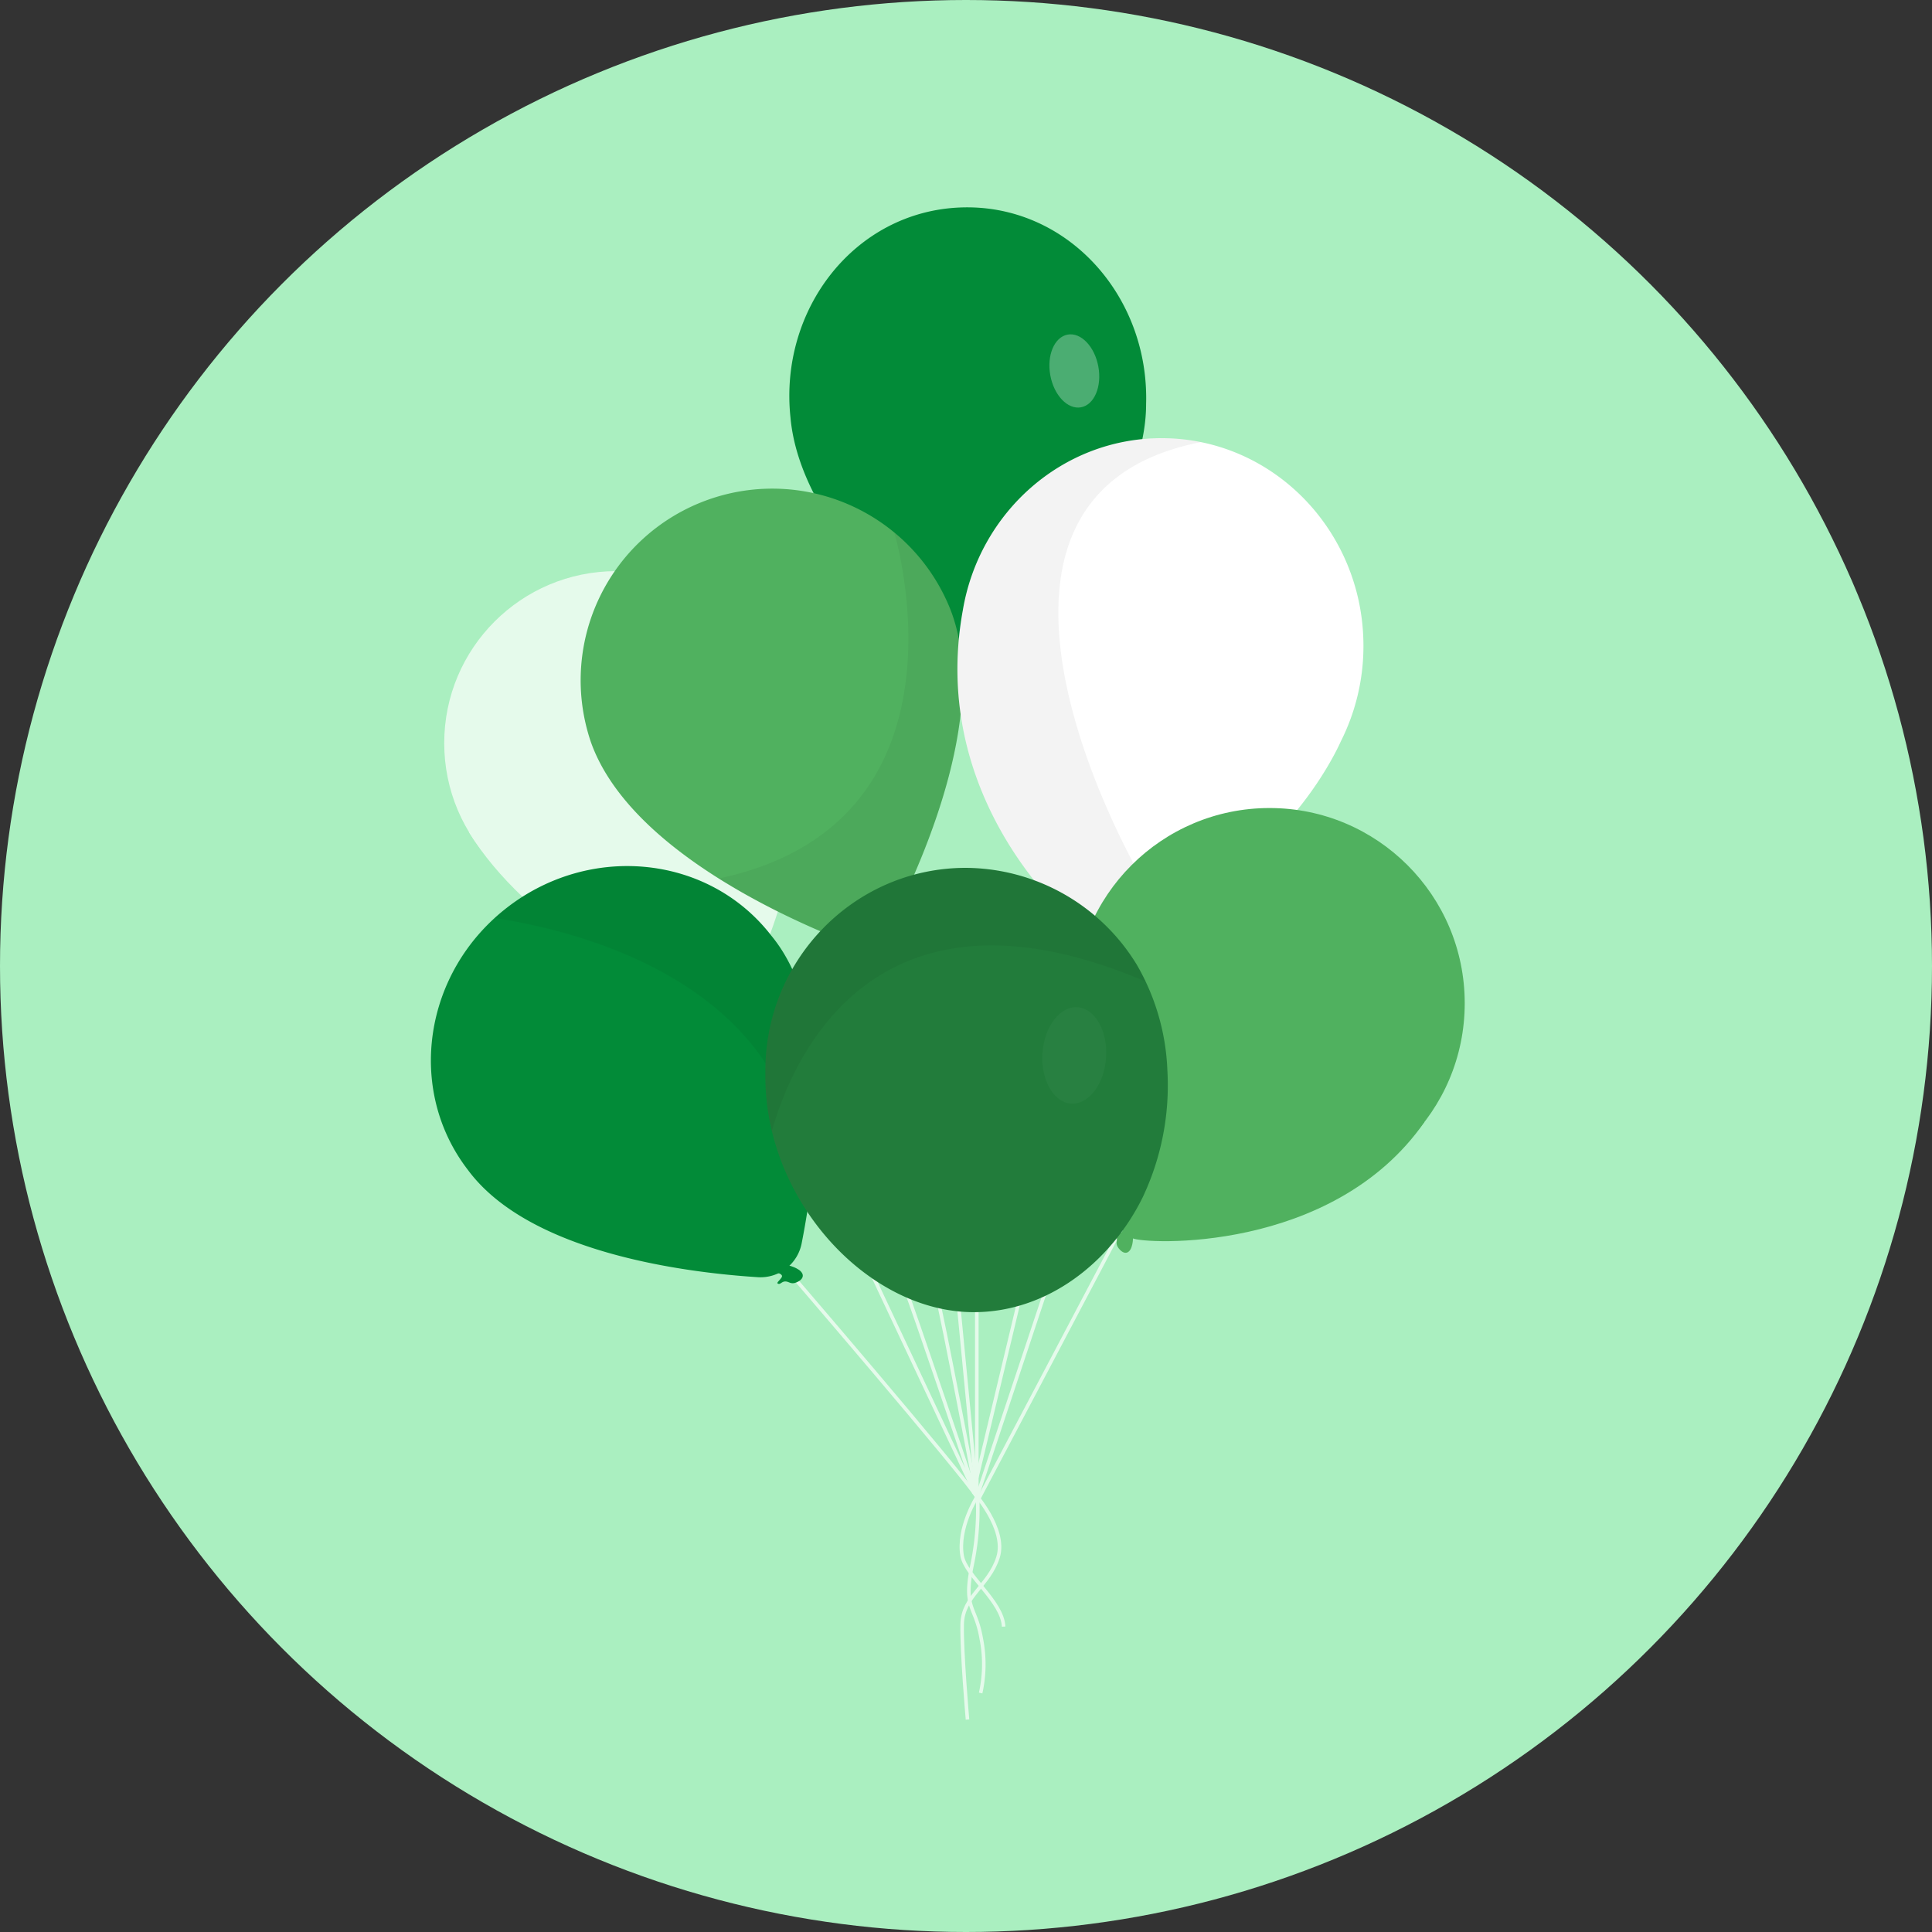 <svg xmlns="http://www.w3.org/2000/svg" xmlns:xlink="http://www.w3.org/1999/xlink" viewBox="0 0 425 425"><rect x="0" y="0" width="425" height="425" fill="#333333" stroke="none"/><defs><style>.cls-1{fill:#50b15f;}.cls-14,.cls-2{fill:#fff;}.cls-3{fill:#028b38;}.cls-4{fill:#227c3b;}.cls-5{isolation:isolate;}.cls-6{fill:#aaefc0;}.cls-7{fill:none;stroke:#e5faeb;stroke-miterlimit:10;stroke-width:0.78px;}.cls-8{fill:#e5faeb;}.cls-9{clip-path:url(#clip-path);}.cls-10{mix-blend-mode:multiply;}.cls-10,.cls-15{opacity:0.05;}.cls-11{clip-path:url(#clip-path-2);}.cls-12{clip-path:url(#clip-path-3);}.cls-13{clip-path:url(#clip-path-4);}.cls-14{opacity:0.29;}.cls-15{fill:#b0d7b7;}</style><clipPath id="clip-path"><path class="cls-1" d="M208.82,133.46A42.16,42.16,0,0,0,130,163.29c8,22.43,40.27,37.57,55.07,43.47a8.94,8.94,0,0,0,11.29-4.25C203.56,188.23,217.9,155.33,208.82,133.46Z"/></clipPath><clipPath id="clip-path-2"><path class="cls-2" d="M299.93,142.08c0-25.23-19.88-45.69-44.39-45.69-21.91,0-40.1,16.33-43.73,37.81v0c-7.73,42.27,24.53,68.91,24.53,68.91,41.83-.91,58.6-40,58.6-40h0A46.54,46.54,0,0,0,299.93,142.08Z"/></clipPath><clipPath id="clip-path-3"><path class="cls-3" d="M169.7,205.86c-13.63-17.69-39.64-20.49-58.08-6.27s-22.32,40.08-8.69,57.77c13.58,18.36,48.23,22.61,63.85,23.6a9.22,9.22,0,0,0,9.55-7.36C179.38,258.18,184.16,223.36,169.7,205.86Z"/></clipPath><clipPath id="clip-path-4"><path class="cls-4" d="M256.8,235.48a50,50,0,0,0-6.74-23.28,44.36,44.36,0,0,0-37.6-21.29c-24.35,0-44.09,20-44.09,44.58v1.42c0,27.13,22.45,51.73,45.83,51.74,16.31,0,30.17-11.06,37.16-25.25A57.49,57.49,0,0,0,256.8,235.48Z"/></clipPath></defs><g class="cls-5"><g id="Layer_2" data-name="Layer 2"><g id="Layer_1-2" data-name="Layer 1"><circle class="cls-6" cx="212.5" cy="212.5" r="212.5"/><path class="cls-7" d="M171,276.83c.72.72,41.27,48,43.91,52.5"/><path class="cls-7" d="M199.38,284.24c.71,1.2,15.5,45.09,15.5,45.09l-22.66-48.19"/><line class="cls-7" x1="210.59" y1="284.24" x2="215.07" y2="330.76"/><path class="cls-7" d="M214.88,329.33s-7.87-41.51-8.58-43.26"/><line class="cls-7" x1="214.88" y1="285.79" x2="214.88" y2="329.33"/><line class="cls-7" x1="224.19" y1="286.07" x2="214.88" y2="325.03"/><line class="cls-7" x1="214.88" y1="329.33" x2="229.91" y2="284.24"/><path class="cls-7" d="M245.64,272.11l-30.57,58a60,60,0,0,1-1.31,14.53c-1.86,9.38.84,8.53,2.09,15.79a29,29,0,0,1-.13,12"/><path class="cls-3" d="M211.28,45.64c-23.27.89-39.92,22.41-37.39,46.21,2,22.47,25.61,43.92,36.09,52.39a7.76,7.76,0,0,0,10.14-.39c9.87-9.27,32-32.57,32-55C252.8,64.93,234.55,44.75,211.28,45.64Z"/><circle class="cls-8" cx="135.55" cy="163.47" r="37.83"/><path class="cls-8" d="M165,216.28c5.86-13.25,17.14-40.83,5.85-66.4l-67.66,33.23c12.24,20,41,36.74,52,36C159.37,218.8,163.35,220.06,165,216.28Z"/><path class="cls-1" d="M208.82,133.46A42.16,42.16,0,0,0,130,163.29c8,22.43,40.27,37.57,55.07,43.47a8.94,8.94,0,0,0,11.29-4.25C203.56,188.23,217.9,155.33,208.82,133.46Z"/><g class="cls-9"><path class="cls-10" d="M196.63,116.78s20.05,65.44-40.28,76.83c-41.43,7.82,40.7,29.17,40.7,29.17l21.18-10.16,11.68-42.82L227,122.09l-38.73-6.77"/></g><path class="cls-2" d="M299.93,142.08c0-25.23-19.88-45.69-44.39-45.69-21.91,0-40.1,16.33-43.73,37.81v0c-7.73,42.27,24.53,68.91,24.53,68.91,41.83-.91,58.6-40,58.6-40h0A46.54,46.54,0,0,0,299.93,142.08Z"/><g class="cls-11"><path class="cls-10" d="M263.25,211.14c-10.7-10-63.32-101.35.91-113.88l-7.54-8.09-48.24,7.22-13.94,54.86S228,203.39,228.5,203.13,263.25,211.14,263.25,211.14Z"/></g><circle class="cls-1" cx="279.27" cy="220.69" r="42.94"/><path class="cls-3" d="M169.7,205.86c-13.63-17.69-39.64-20.49-58.08-6.27s-22.32,40.08-8.69,57.77c13.58,18.36,48.23,22.61,63.85,23.6a9.22,9.22,0,0,0,9.55-7.36C179.38,258.18,184.16,223.36,169.7,205.86Z"/><g class="cls-12"><path class="cls-10" d="M103.21,201.3s66.49,4.56,73.36,54.47l12.51-30.65-15.19-21.61s-19.53-18.08-27.93-19C134.55,183.21,103.21,201.3,103.21,201.3Z"/></g><path class="cls-3" d="M171,280c.09,0,1.37.32.94,1s-1.16,1.17-.87,1.35c.57.35.84-.46,1.68-.46s1.2.73,2.44.22,1.65-1.3,1.28-2c-.65-1.25-3.2-1.79-3.2-1.79Z"/><path class="cls-1" d="M247,270c.06.07,0,1.41-.68,1.14s-1.43-.82-1.53-.5c-.2.64.65.7.86,1.52s-.4,1.34.41,2.41,1.67,1.27,2.26.73c1.05-.94.93-3.55.93-3.55Z"/><path class="cls-1" d="M247.12,269.27s-.3,1.81,2,3.11,44,3.54,64.25-25.59L240,225.12Z"/><path class="cls-7" d="M214.07,328.15s7.47,8.15,5.47,14.44-7.74,8.52-7.88,14.67,1.17,21,1.17,21"/><path class="cls-7" d="M214.88,329.33s-4.29,6.8-3.23,12.92c.77,4.4,8.85,10,9.13,15.57"/><path class="cls-4" d="M256.8,235.48a50,50,0,0,0-6.74-23.28,44.36,44.36,0,0,0-37.6-21.29c-24.35,0-44.09,20-44.09,44.58v1.42c0,27.13,22.45,51.73,45.83,51.74,16.31,0,30.17-11.06,37.16-25.25A57.49,57.49,0,0,0,256.8,235.48Z"/><g class="cls-13"><path class="cls-10" d="M168.37,254.88s10.7-70.08,83.74-38.91c42.16,18-22.59-50.23-22.59-50.23l-42.65-10.67-27.58,33.52,5.15,43.46"/></g><ellipse class="cls-14" cx="236.33" cy="81.59" rx="5.37" ry="8.13" transform="translate(-10.86 44.1) rotate(-10.42)"/><ellipse class="cls-15" cx="236.33" cy="232.18" rx="10.61" ry="7.01" transform="translate(-10.9 452.72) rotate(-86.23)"/></g></g></g></svg>